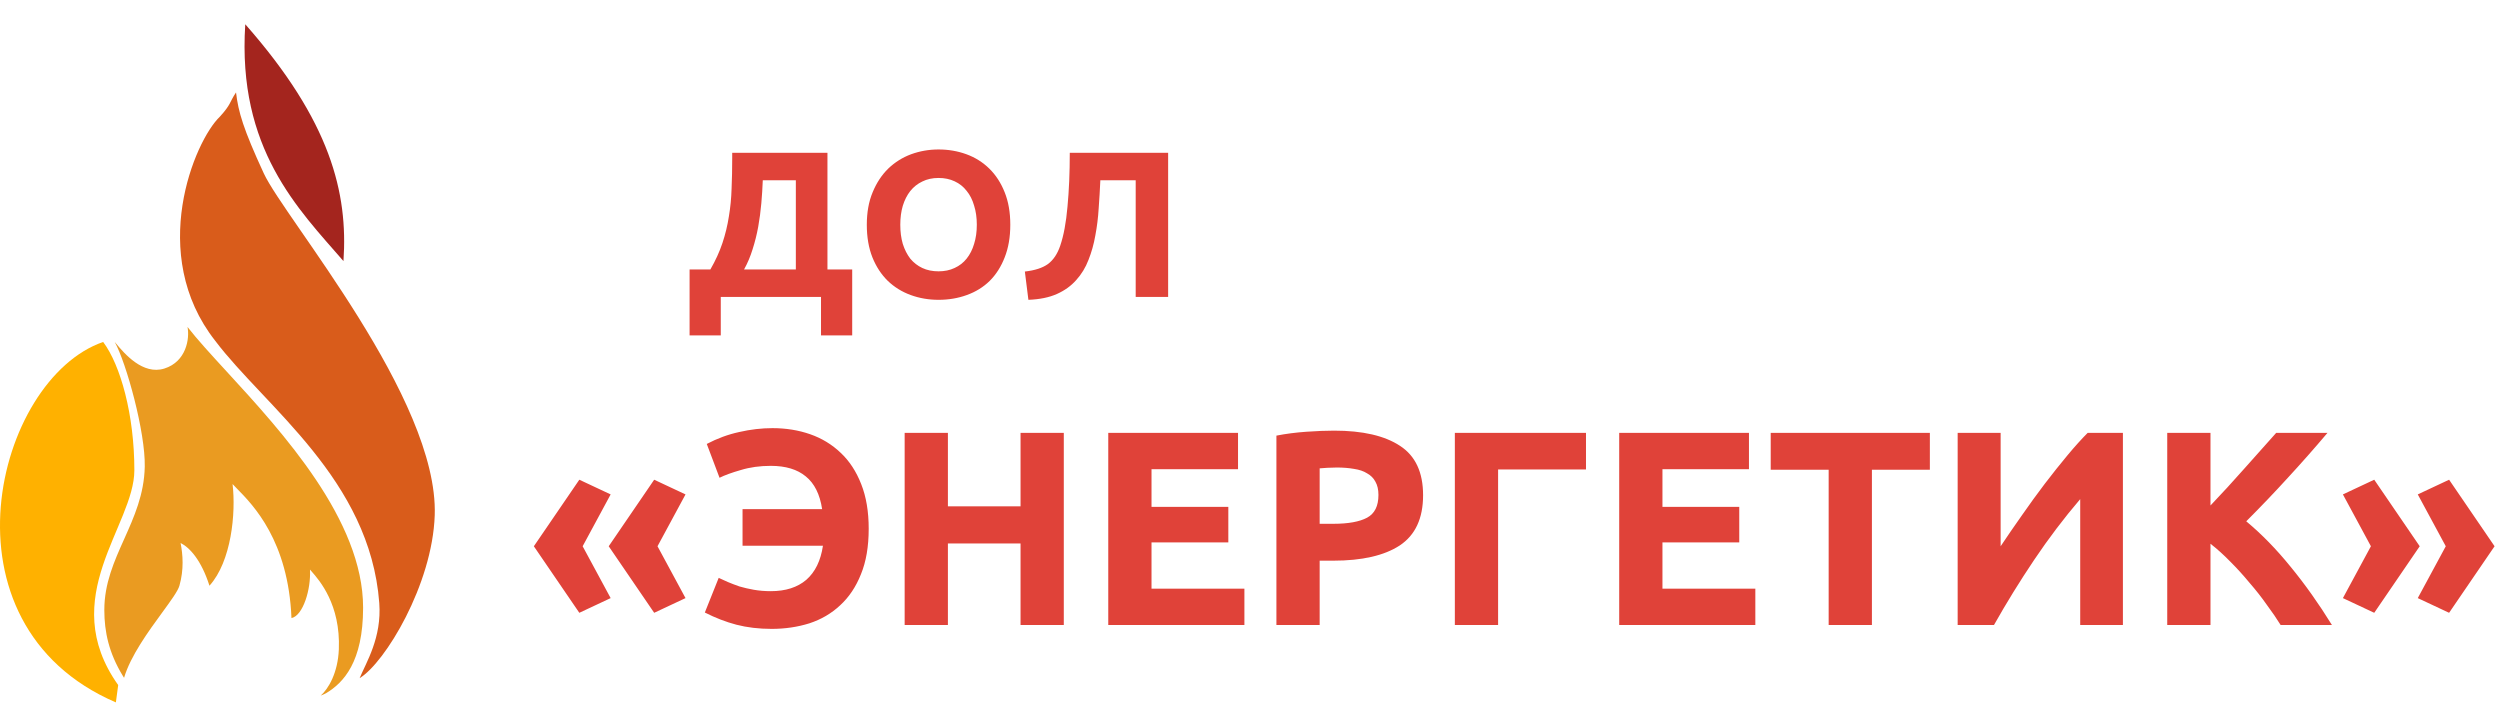 <?xml version="1.0" encoding="UTF-8"?> <svg xmlns="http://www.w3.org/2000/svg" width="1082" height="314" viewBox="0 0 1082 314" fill="none"> <path d="M148.651 113C150.651 83.5 143.151 52.5 106.151 10.5C102.651 64.5 129.151 90.5 148.651 113Z" fill="#A4251E"></path> <path d="M164.151 261C165.273 276 158.484 286.667 155.651 293.5C166.651 286.833 187.151 253 188.151 223C189.833 172.526 123.151 94.5 114.151 75C105.311 55.847 103.151 48.5 102.151 40C99.151 44.5 100.152 45 95.151 50.5C84.151 61 63.651 110 93.151 147.5C114.651 176 160.151 207.5 164.151 261Z" fill="#D95C1B"></path> <path d="M50.151 304C-28.849 270 -1.849 164 44.651 148C52.151 158 58.151 179.5 58.151 203.5C58.151 227.5 24.151 258.5 51.151 296.5L50.151 304Z" fill="#FFB100"></path> <path fill-rule="evenodd" clip-rule="evenodd" d="M53.151 292.5C47.135 282.629 45.151 273.5 45.151 264C45.151 252.481 49.413 242.971 53.731 233.334C58.038 223.722 62.402 213.984 62.651 202C62.964 186.995 54.651 157 49.651 148C49.849 148.23 50.07 148.494 50.314 148.785C53.774 152.908 61.788 162.457 71.151 159.5C80.651 156.5 82.151 146.5 81.151 141.5C85.309 146.861 91.285 153.371 98.086 160.778C122.367 187.225 157.151 225.112 157.151 263C157.151 286.505 148.651 295.5 141.151 300C140.692 300.276 139.893 300.638 138.8 301.058C142.183 298.054 146.244 291.188 146.651 281C147.426 261.632 138.251 251.181 134.868 247.328C134.586 247.006 134.344 246.731 134.151 246.5C134.651 255 131.151 266.5 126.151 267.5C124.797 234.086 109.578 218.614 102.59 211.51C101.84 210.748 101.185 210.082 100.651 209.5C102.151 222 100.151 243 90.651 253.5C87.151 242.5 82.151 237 78.151 235C79.151 240 79.651 246.5 77.651 253.5C76.992 255.809 73.953 259.968 70.207 265.095C64.248 273.251 56.499 283.856 53.694 293.355C53.509 293.074 53.328 292.79 53.151 292.5Z" fill="#EA9B21"></path> <path d="M298.451 116.62H307.451C309.671 112.78 311.411 108.97 312.671 105.19C313.931 101.41 314.861 97.57 315.461 93.67C316.121 89.77 316.511 85.75 316.631 81.61C316.811 77.47 316.901 73.12 316.901 68.56V66.13H358.121V116.62H368.831V145.15H355.331V128.5H311.951V145.15H298.451V116.62ZM330.131 78.01C330.011 81.25 329.801 84.58 329.501 88C329.201 91.42 328.751 94.81 328.151 98.17C327.551 101.47 326.741 104.71 325.721 107.89C324.761 111.01 323.531 113.92 322.031 116.62H344.441V78.01H330.131ZM389.645 97.27C389.645 100.33 390.005 103.09 390.725 105.55C391.505 108.01 392.585 110.14 393.965 111.94C395.405 113.68 397.145 115.03 399.185 115.99C401.225 116.95 403.565 117.43 406.205 117.43C408.785 117.43 411.095 116.95 413.135 115.99C415.235 115.03 416.975 113.68 418.355 111.94C419.795 110.14 420.875 108.01 421.595 105.55C422.375 103.09 422.765 100.33 422.765 97.27C422.765 94.21 422.375 91.45 421.595 88.99C420.875 86.47 419.795 84.34 418.355 82.6C416.975 80.8 415.235 79.42 413.135 78.46C411.095 77.5 408.785 77.02 406.205 77.02C403.565 77.02 401.225 77.53 399.185 78.55C397.145 79.51 395.405 80.89 393.965 82.69C392.585 84.43 391.505 86.56 390.725 89.08C390.005 91.54 389.645 94.27 389.645 97.27ZM437.255 97.27C437.255 102.61 436.445 107.32 434.825 111.4C433.265 115.42 431.105 118.81 428.345 121.57C425.585 124.27 422.285 126.31 418.445 127.69C414.665 129.07 410.585 129.76 406.205 129.76C401.945 129.76 397.925 129.07 394.145 127.69C390.365 126.31 387.065 124.27 384.245 121.57C381.425 118.81 379.205 115.42 377.585 111.4C375.965 107.32 375.155 102.61 375.155 97.27C375.155 91.93 375.995 87.25 377.675 83.23C379.355 79.15 381.605 75.73 384.425 72.97C387.305 70.21 390.605 68.14 394.325 66.76C398.105 65.38 402.065 64.69 406.205 64.69C410.465 64.69 414.485 65.38 418.265 66.76C422.045 68.14 425.345 70.21 428.165 72.97C430.985 75.73 433.205 79.15 434.825 83.23C436.445 87.25 437.255 91.93 437.255 97.27ZM476.229 78.01C476.049 82.03 475.809 86.08 475.509 90.16C475.269 94.18 474.789 98.08 474.069 101.86C473.409 105.64 472.419 109.18 471.099 112.48C469.839 115.78 468.069 118.69 465.789 121.21C463.569 123.73 460.779 125.74 457.419 127.24C454.059 128.74 449.949 129.58 445.089 129.76L443.559 117.52C447.879 117.04 451.209 115.96 453.549 114.28C455.889 112.54 457.659 109.9 458.859 106.36C460.359 101.98 461.409 96.34 462.009 89.44C462.669 82.48 462.999 74.71 462.999 66.13H505.569V128.5H491.529V78.01H476.229Z" fill="#E04239"></path> <path d="M252.171 236.42L264.291 258.86L250.731 265.22L231.051 236.42L250.731 207.62L264.291 213.98L252.171 236.42ZM284.571 236.42L296.691 258.86L283.131 265.22L263.451 236.42L283.131 207.62L296.691 213.98L284.571 236.42ZM375.973 228.86C375.973 236.54 374.853 243.1 372.613 248.54C370.453 253.98 367.453 258.46 363.613 261.98C359.853 265.5 355.413 268.1 350.293 269.78C345.173 271.38 339.733 272.18 333.973 272.18C328.453 272.18 323.373 271.58 318.733 270.38C314.173 269.18 309.613 267.42 305.053 265.1L311.053 250.1C312.173 250.58 313.493 251.18 315.013 251.9C316.533 252.54 318.213 253.18 320.053 253.82C321.973 254.38 324.053 254.86 326.293 255.26C328.613 255.66 331.053 255.86 333.613 255.86C340.013 255.86 345.133 254.22 348.973 250.94C352.813 247.58 355.213 242.66 356.173 236.18H321.373V220.34H355.813C354.853 213.94 352.493 209.22 348.733 206.18C345.053 203.14 340.013 201.62 333.613 201.62C328.893 201.62 324.573 202.22 320.653 203.42C316.733 204.54 313.653 205.66 311.413 206.78L305.893 192.14C310.453 189.74 315.133 188.02 319.933 186.98C324.813 185.86 329.613 185.3 334.333 185.3C340.173 185.3 345.613 186.18 350.653 187.94C355.693 189.7 360.093 192.38 363.853 195.98C367.613 199.5 370.573 204.02 372.733 209.54C374.893 214.98 375.973 221.42 375.973 228.86ZM441.693 187.34H460.413V270.5H441.693V235.22H410.253V270.5H391.533V187.34H410.253V219.14H441.693V187.34ZM479.658 270.5V187.34H535.818V203.06H498.378V219.38H531.618V234.74H498.378V254.78H538.578V270.5H479.658ZM577.391 186.38C589.791 186.38 599.311 188.58 605.951 192.98C612.591 197.3 615.911 204.42 615.911 214.34C615.911 224.34 612.551 231.58 605.831 236.06C599.111 240.46 589.511 242.66 577.031 242.66H571.151V270.5H552.431V188.54C556.511 187.74 560.831 187.18 565.391 186.86C569.951 186.54 573.951 186.38 577.391 186.38ZM578.591 202.34C577.231 202.34 575.871 202.38 574.511 202.46C573.231 202.54 572.111 202.62 571.151 202.7V226.7H577.031C583.511 226.7 588.391 225.82 591.671 224.06C594.951 222.3 596.591 219.02 596.591 214.22C596.591 211.9 596.151 209.98 595.271 208.46C594.471 206.94 593.271 205.74 591.671 204.86C590.151 203.9 588.271 203.26 586.031 202.94C583.791 202.54 581.311 202.34 578.591 202.34ZM648.378 270.5H629.658V187.34H686.418V203.18H648.378V270.5ZM700.79 270.5V187.34H756.95V203.06H719.51V219.38H752.75V234.74H719.51V254.78H759.71V270.5H700.79ZM835.244 187.34V203.3H810.164V270.5H791.444V203.3H766.364V187.34H835.244ZM847.275 270.5V187.34H865.875V236.42C868.755 232.1 871.835 227.62 875.115 222.98C878.395 218.26 881.675 213.74 884.955 209.42C888.315 205.02 891.595 200.9 894.795 197.06C897.995 193.22 900.915 189.98 903.555 187.34H918.795V270.5H900.315V216.02C893.275 224.26 886.635 233.02 880.395 242.3C874.155 251.58 868.355 260.98 862.995 270.5H847.275ZM987.058 270.5C985.378 267.78 983.378 264.86 981.058 261.74C978.818 258.54 976.338 255.38 973.618 252.26C970.978 249.06 968.218 246.02 965.338 243.14C962.458 240.18 959.578 237.58 956.698 235.34V270.5H937.978V187.34H956.698V218.78C961.578 213.66 966.458 208.34 971.338 202.82C976.298 197.22 980.898 192.06 985.138 187.34H1007.34C1001.66 194.06 995.938 200.54 990.178 206.78C984.498 213.02 978.498 219.3 972.178 225.62C978.818 231.14 985.218 237.7 991.378 245.3C997.618 252.9 1003.58 261.3 1009.26 270.5H987.058ZM1014.01 213.98L1027.57 207.62L1047.25 236.42L1027.57 265.22L1014.01 258.86L1026.13 236.42L1014.01 213.98ZM1046.41 213.98L1059.97 207.62L1079.65 236.42L1059.97 265.22L1046.41 258.86L1058.53 236.42L1046.41 213.98Z" fill="#E04239"></path> </svg> 